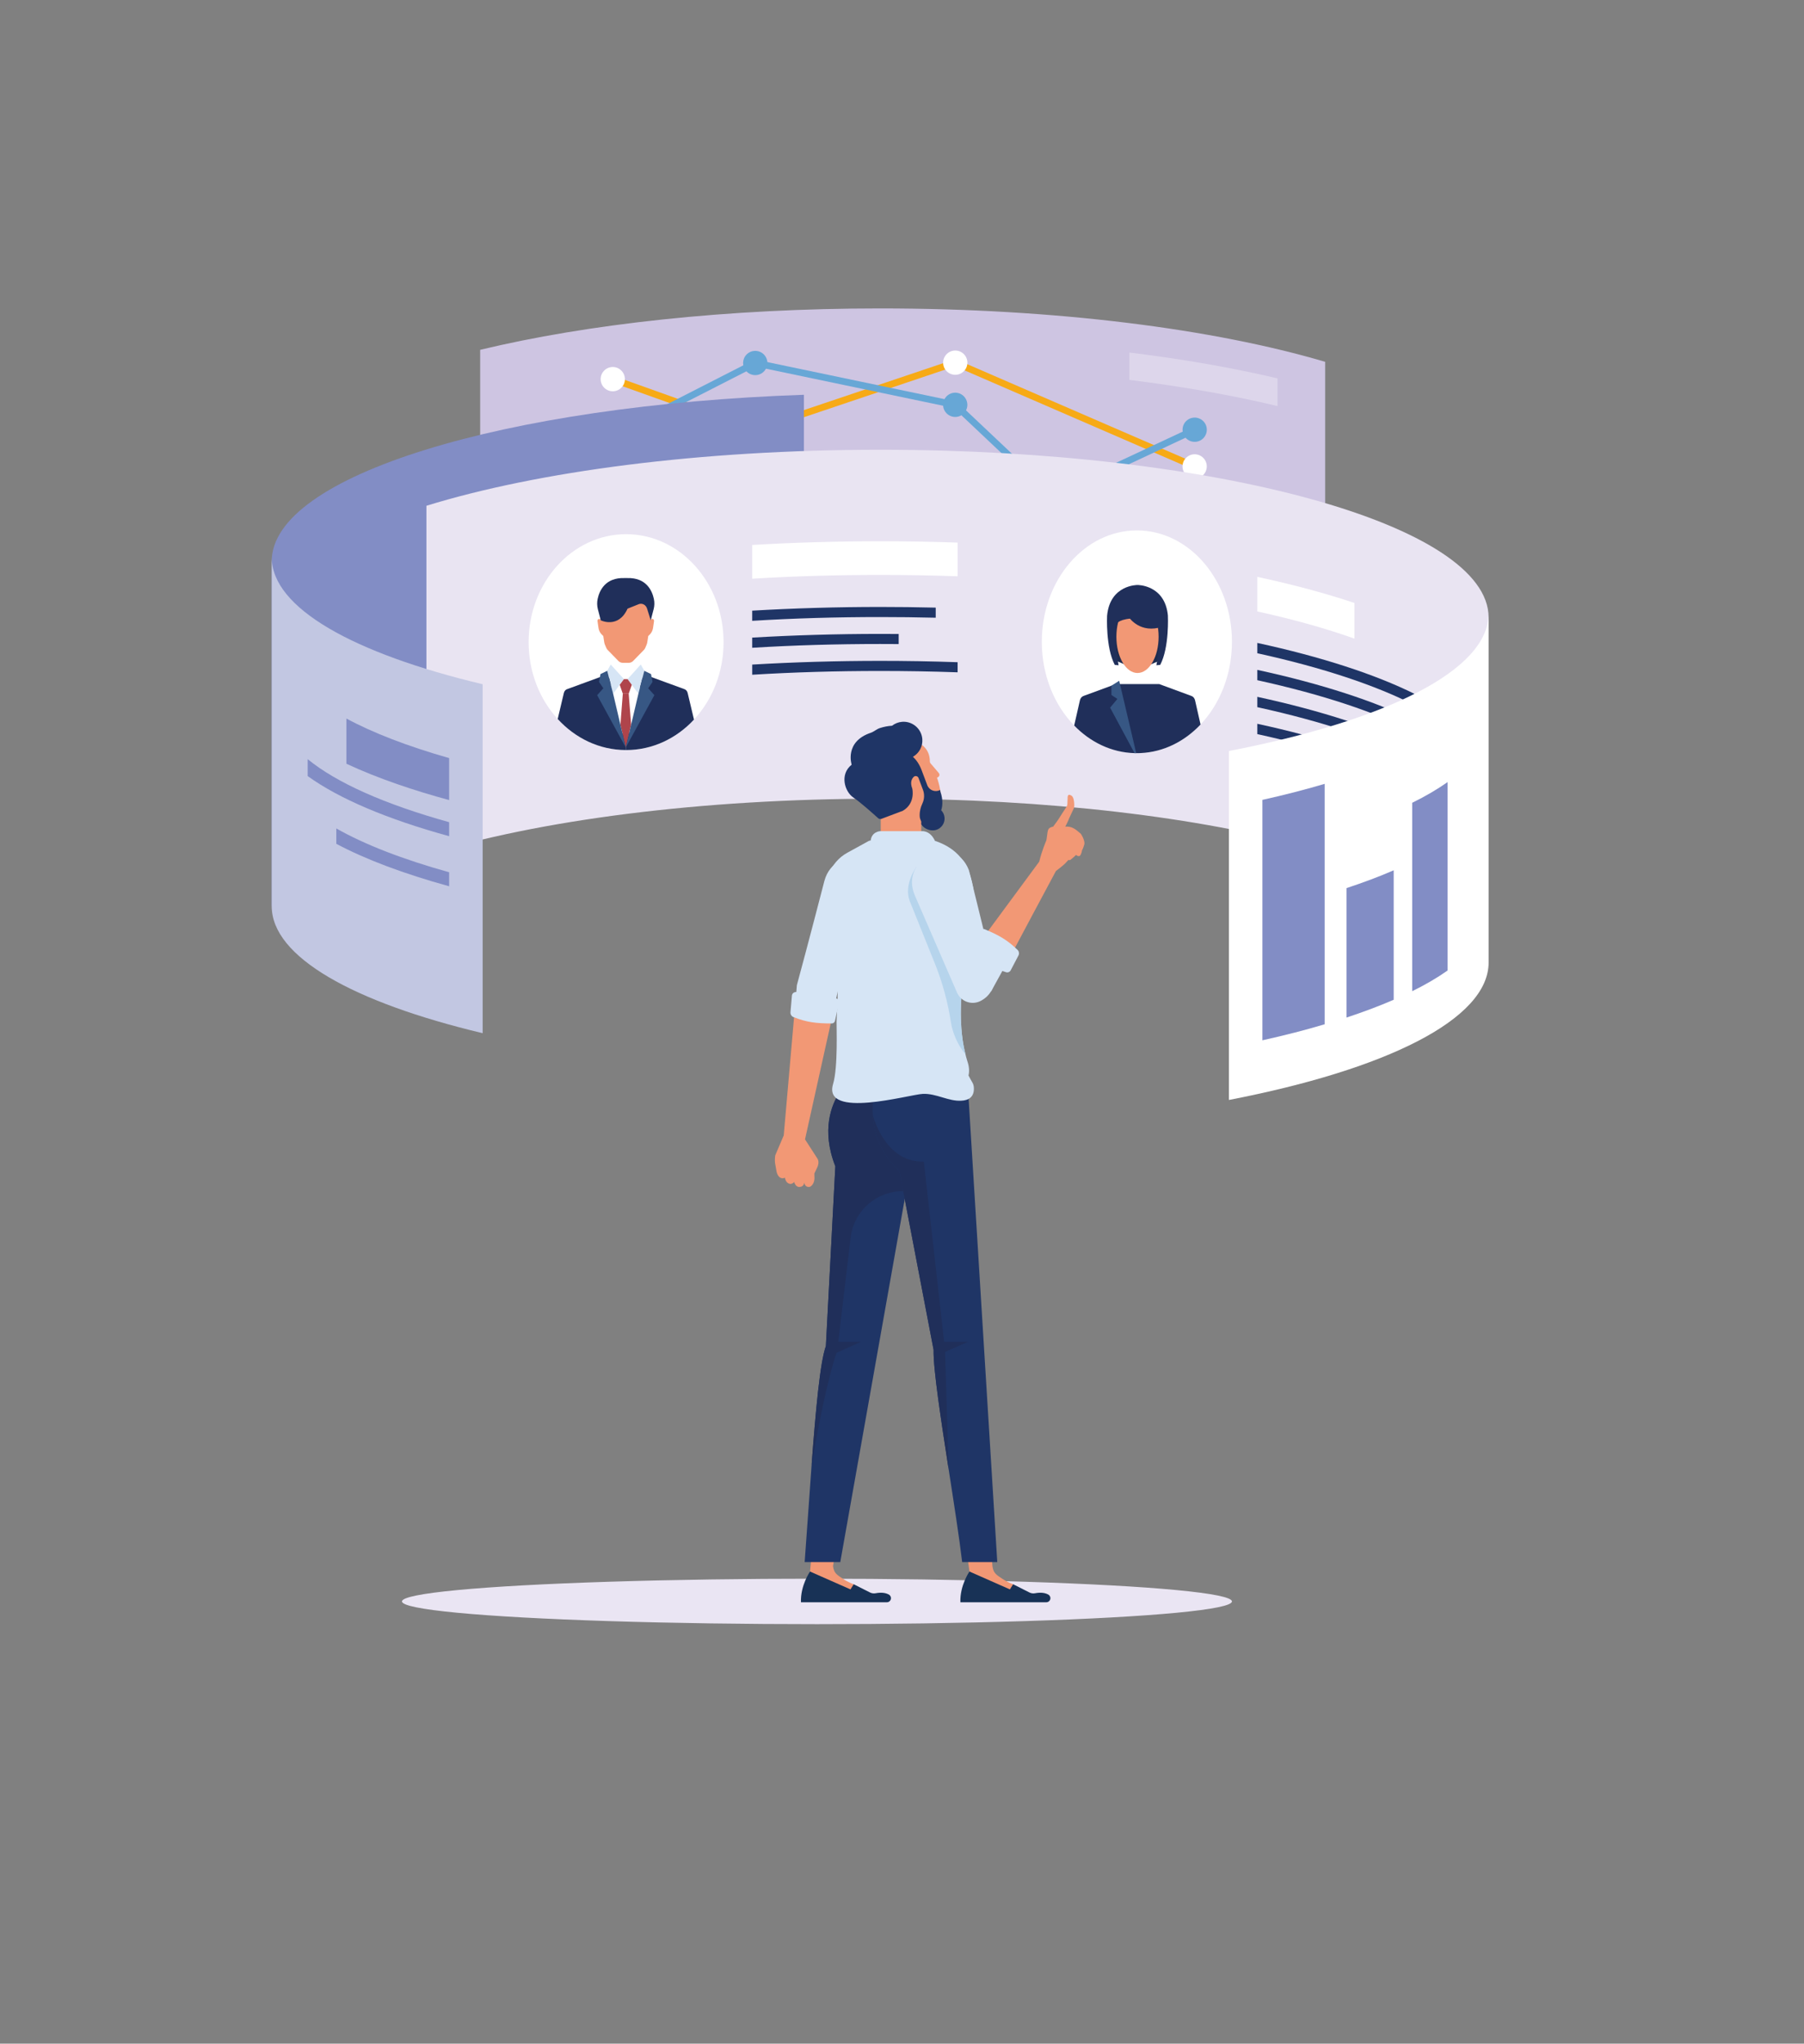 <?xml version="1.0" encoding="UTF-8"?>
<svg xmlns="http://www.w3.org/2000/svg" id="Layer_1" data-name="Layer 1" viewBox="0 0 1233.6 1396.7">
  <rect x="0" y="0" width="1233.6" height="1396.7" fill="#808080" stroke="none"/>
  <defs>
    <style>
      .cls-1 {
        fill: #cec5e2;
      }

      .cls-1, .cls-2, .cls-3, .cls-4, .cls-5, .cls-6, .cls-7, .cls-8, .cls-9, .cls-10, .cls-11, .cls-12, .cls-13, .cls-14, .cls-15, .cls-16, .cls-17, .cls-18, .cls-19 {
        stroke-width: 0px;
      }

      .cls-2 {
        fill: #183256;
      }

      .cls-3 {
        fill: #c2c7e2;
      }

      .cls-4 {
        fill: #f29875;
      }

      .cls-5 {
        fill: #67a7d6;
      }

      .cls-6 {
        fill: #828dc5;
      }

      .cls-7 {
        fill: none;
      }

      .cls-8 {
        fill: #1f3566;
      }

      .cls-9, .cls-19 {
        fill: #fff;
      }

      .cls-10 {
        fill: #e9e4f2;
      }

      .cls-11 {
        fill: #d6e5f5;
      }

      .cls-12 {
        fill: #202f5a;
      }

      .cls-13 {
        fill: #f7aa16;
      }

      .cls-14 {
        fill: #1e2b4f;
      }

      .cls-15 {
        fill: #375784;
      }

      .cls-16 {
        fill: #eae5f3;
      }

      .cls-17 {
        fill: #b6d4ec;
      }

      .cls-18 {
        fill: #af444b;
      }

      .cls-19 {
        opacity: .3;
      }
    </style>
  </defs>
  <path class="cls-4" d="m550.48,778.7l19.37-87.33-26.09-4.97-7.83,89.58-5.77,13.53s-.56,2.65-.11,5.68l.99,5.6s1.12,5.92,5.75,4.13c0,0,.28,3.48,3.24,4.16.37.08.75.08,1.12-.03.55-.15,1.36-.5,1.89-1.27,0,0,1.04,4.22,4.43,3.3,0,0,2.28-.25,2.49-2.93,0,0,.28,3.65,3.86,2.95,0,0,2.84-1.1,3.13-5.6l-.08-3.5,1.97-4.15s1.94-3.71-.07-6.34l-8.27-12.81Z"></path>
  <path class="cls-11" d="m603.38,611.63c8.63-26.97-32.46-36.17-39.65-9.59,0,0-11.64,44.96-18.8,71.18l-1.15,13.19,26.09,4.97,3.15-14.63c11.91-25.34,30.37-65.1,30.38-65.12Z"></path>
  <path class="cls-11" d="m542.6,695.13c-1.35-.53-2.18-1.89-2.06-3.33l.98-11.35c.11-1.29,1.12-2.31,2.4-2.44,11.9-1.19,18.86.43,29.03,4.79.7.3,1.09,1.06.93,1.8l-2.9,13.08c-.23,1.04-1.15,1.77-2.21,1.78-10.64,0-17.34-.84-26.16-4.34Z"></path>
  <path class="cls-1" d="m906.16,247.28c-75.95-22.44-184.14-36.5-304.3-36.5-104.75,0-200.38,10.69-273.52,28.3v238.48c73.14-17.61,168.77-28.3,273.52-28.3,120.15,0,228.35,14.05,304.3,36.5v-238.48Z"></path>
  <polygon class="cls-13" points="816.03 320.9 653.12 250.32 516.41 296.35 418.26 261.31 419.8 256.97 516.46 291.47 653.32 245.39 654.14 245.74 817.86 316.67 816.03 320.9"></polygon>
  <circle class="cls-5" cx="816.94" cy="293.68" r="8.29" transform="translate(31.61 663.68) rotate(-45)"></circle>
  <circle class="cls-9" cx="816.94" cy="318.78" r="8.29" transform="translate(319 1040.63) rotate(-76.72)"></circle>
  <circle class="cls-5" cx="719.54" cy="339.27" r="8.29"></circle>
  <circle class="cls-5" cx="653.22" cy="276.68" r="8.29" transform="translate(233.86 848.86) rotate(-76.72)"></circle>
  <circle class="cls-9" cx="653.22" cy="247.86" r="8.29" transform="translate(16.06 534.49) rotate(-45)"></circle>
  <circle class="cls-5" cx="516.44" cy="248.09" r="8.29" transform="translate(155.66 693.16) rotate(-76.63)"></circle>
  <circle class="cls-18" cx="516.44" cy="293.91" r="8.29" transform="translate(-56.57 451.26) rotate(-45)"></circle>
  <circle class="cls-5" cx="419.03" cy="297.83" r="8.29"></circle>
  <circle class="cls-9" cx="419.03" cy="259.14" r="8.29" transform="translate(-48.57 414.36) rotate(-50.1)"></circle>
  <polygon class="cls-5" points="719.1 342.02 652.11 278.8 516.76 250.51 420.08 299.88 417.98 295.77 516.11 245.67 654.33 274.56 719.98 336.52 815.97 291.6 817.92 295.77 719.1 342.02"></polygon>
  <path class="cls-6" d="m549.74,269.8c-205.18,7.07-363.93,55.3-363.93,113.74v238.48c0-58.45,158.75-106.68,363.93-113.74v-238.48Z"></path>
  <path class="cls-10" d="m601.87,307.37c-123.34,0-234.09,14.8-310.28,38.29v238.48c76.19-23.49,186.94-38.29,310.28-38.29,229.78,0,416.06,51.32,416.06,114.64v-238.48c0-63.31-186.27-114.64-416.06-114.64Z"></path>
  <ellipse class="cls-16" cx="558.65" cy="1094.46" rx="283.77" ry="15.54"></ellipse>
  <g>
    <path class="cls-4" d="m578.26,1019.45l-8.64,50.9c.66,4.97,2.85,5.98,6.81,8.67,3.63,2.46,7.35,3.69,7.35,3.69l2.86,6.93h-7.78l-24.95-15.62,5.12-54.57h19.24Z"></path>
    <path class="cls-2" d="m553.91,1074.02s-6.64,9.57-6.2,21.01h58.75c1.28,0,2.39-.86,2.71-2.1.32-1.24-.24-2.54-1.36-3.15-1.98-1.09-4.86-1.7-9.06-.9-1.29.25-2.64.06-3.81-.53l-11.17-5.63-2.2,3.52-27.67-12.21Z"></path>
  </g>
  <path class="cls-8" d="m630.16,754.86l-7.48,42.13-3.08,17.17-45.01,253.42h-24.35c1.62-21.42,3.13-44.65,4.75-66.42,2.78-37.33,5.76-70.16,9.75-81.22l6.47-122.85c-9.85-25.05-2.37-42.33,2.63-50.11l.4-8.08.35-6.36,55.56,22.33Z"></path>
  <path class="cls-12" d="m622.68,796.99l-3.08,17.17c-18.94-1.21-35.66,12.63-37.93,31.67l-8.44,71.17h15.56l-16.82,7.58c-7.48,23.08-14.04,59.4-16.97,76.58,2.78-37.33,5.76-70.16,9.75-81.22l6.47-122.85c-9.85-25.05-2.37-42.33,2.63-50.11l.4-8.08,44.85,15.2,3.59,42.88Z"></path>
  <g>
    <path class="cls-4" d="m674.66,1019.45l3.98,50.9c.66,4.97,2.85,5.98,6.81,8.67,3.63,2.46,7.35,3.69,7.35,3.69l2.86,6.93h-7.78l-24.95-15.62-7.51-54.57h19.24Z"></path>
    <path class="cls-2" d="m662.93,1074.02s-6.64,9.57-6.2,21.01h58.75c1.28,0,2.39-.86,2.71-2.1.32-1.24-.24-2.54-1.36-3.15-1.98-1.09-4.86-1.7-9.06-.9-1.29.25-2.64.06-3.81-.53l-11.17-5.63-2.2,3.52-27.67-12.21Z"></path>
  </g>
  <path class="cls-8" d="m681.93,1067.58h-23.99c-2.02-17.07-5.66-40.31-9.24-63.39-5.3-34.35-10.56-68.39-10.3-81.73l-23.39-122.14c-13.54-12.27-17.53-26.87-18.18-38.14-.66-10.86,1.77-18.69,1.77-18.69l62.74-7.83c.2-.56.4,2.12.51,4.85.15,2.63.25,5.25.35,7.98l19.75,319.08Z"></path>
  <path class="cls-12" d="m646.27,923.93l2.42,80.26c-5.3-34.35-10.56-68.39-10.3-81.73l-23.39-122.14c-13.54-12.27-17.53-26.87-18.18-38.14,2.02,6.97,10.96,32.23,34.9,31.72l13.89,123.1h16.42l-15.76,6.92Z"></path>
  <path class="cls-4" d="m643.19,550.92l-.05-6.41-.05-3.27c-.09-.48-.12-.92-.2-1.35-.47-3.03-1.25-5.79-2.15-8.41l.65-.33c.5-.25.87-.72.98-1.28.11-.55-.04-1.13-.4-1.56l-5.69-6.67c-.28-.33-.43-.74-.43-1.17.06-9.97-8-12.78-8-12.78l-1.03,2.7c-.36-.33-.74-.71-1.09-1.01-3.72-3.23-6.55-4.8-6.55-4.8l-15.93,18.99-.46,17.25-.54,18.94v.04s0,12.81,0,12.81l27.7,4.29v-14l13.24-11.97Z"></path>
  <path class="cls-8" d="m643.6,553.77c1.39-4.07.68-8.34.09-10.68-.32-1.17-.6-1.85-.6-1.85-.08-.48-.12-.92-.2-1.35-1.59.86-3.47.99-5.16.35-1.69-.63-3.03-1.96-3.66-3.65-1.78-4.73-3.86-10.24-3.86-10.24-1.63-4.32-3.81-7.2-5.93-9.13,4.18-2.41,6.84-7.05,6.41-12.18-.59-7.07-6.81-12.32-13.88-11.73-2.58.22-4.9,1.19-6.8,2.67-2.89.17-5.8.77-8.36,1.61-2.2.71-4.04,2.46-6.06,3.16-18.46,6.15-13.21,21.86-13.21,21.86-8.38,6.63-4.78,18.41,1.13,22.42,4.92,3.3,13.97,11.44,16.98,14.15.48.45,1.16.61,1.77.56.18-.01.35-.07.52-.13l14.54-5.47c8.95-5.17,6.51-15.19,6.51-15.19-1.64-4.29-.38-6.69,1.01-8.05.49-.44,1.19-.63,1.82-.46.68.16,1.2.61,1.43,1.25l3.07,8.15c1.09,2.96.97,6.25-.34,9.1-2.86,6.04-1.7,10.36-1.7,10.36l.85,2.27c.09.32-.14.62-.02.92v.75h0c1.49,2.76,5.19,4.53,8.52,4.25,4.47-.37,7.8-4.3,7.42-8.78-.16-1.95-1.03-3.66-2.29-4.96Z"></path>
  <path class="cls-11" d="m595.38,574.46v1.14c0,2.63,44.22,1.78,43.88-1.17l-.02-.06c-1.04-1.85-2.98-5.64-7.75-6.3-.05-.01-.09-.01-.14-.03h-29.49s-5.79.27-6.47,6.42Z"></path>
  <path class="cls-11" d="m664.81,739.61c.66,1.06,1.01,2.27,1.11,3.49.51,6.92-3.99,8.94-8.44,9.14-8.84.61-17.12-5.05-26.42-4.65-9.04.35-68.75,17.63-61.37-6.82,3.43-11.47,2.27-39.35,2.37-42.73.46-12.88,2.38-23.84-2.78-35.66-9.29-21.16-14.09-66.42,10.15-79.61l14.9-8.18.61-.05c6.26-2.73,13.29-2.68,22.12-2.88.5-.05,1.06-.05,1.62-.05,1.57-.2,4.24-.2,5.81-.05,14.8,1.62,28.49,6.57,35.66,19.19,1.47,2.42,2.58,5.05,3.44,7.98,5.91,19.65,1.77,37.38-2.12,56.12-.1.51-.2.96-.3,1.41,0,.1-.05.25-.05.35v.05c0,.1-.05.15-.05.25-.05.2-.1.4-.15.66-.05.25-.1.5-.15.81-.55,2.88-1.11,5.76-1.62,8.69-1.56,9.04-2.37,19.4-2.07,29.65.25,8.28,1.21,16.42,3.13,23.84.1.61.3,1.21.45,1.82.25.91.51,1.87.81,2.78,1.36,3.94,1.46,7.22.81,9.85,1.01,1.97,1.92,3.54,2.53,4.6Z"></path>
  <polygon class="cls-11" points="657.31 661.43 677.72 677.58 689.92 655.44 670.36 643.46 657.31 661.43"></polygon>
  <path class="cls-4" d="m739.12,569.86c-3.08-2.53-5.28-4.84-9.35-4.95h-1.32c.55-1.1,1.21-2.2,1.65-3.3.33-.66.66-1.43.88-2.09,0,0,1.93-4.24,3.01-6.42.4-.82.62-1.72.61-2.64,0-1.59-.15-4.03-.92-5.5-.11-.22-.22-.33-.33-.55-.44-.66-1.21-.99-1.98-1.21-.22,0-.55,0-.66.11-.66.33-.66,1.54-.66,2.2,0,.77-.11,1.54-.11,2.31v.33l-.07,1.48c-.03.62-.22,1.21-.56,1.73-1.26,1.92-4.48,6.82-5.48,8.49,0,0-2.09,3.08-3.74,5.17h-.33c-1.32.33-2.09.88-2.09.88-.33.22-.66.55-.88,1.1-.11.11-.11.22-.11.33-.44,1.21-.55,2.86-.55,2.86l-.55,3.85-.22.66s-2.97,6.82-4.73,14.19l-40.25,54.54,19.57,11.99s31.89-59.93,32.11-60.15c.11-.11,5.39-3.96,7.04-5.94l1.54-1.65c.11,0,.22.11.33.11.11.11.22.11.33.11s.11,0,.22-.11c.11,0,.22,0,.33-.11.11-.11.22-.11.22-.11l2.64-2.2v-.11l1.21-.99c.44.55.99.77,1.43.77.33.11.66.11.99-.11,0-.11.11-.11.11-.11,1.1-.99,1.43-3.63,1.43-3.63.77-1.43,1.32-3.08,1.54-3.96.11-.44.11-.66.11-.66.22-2.53-2.09-6.27-2.42-6.71Z"></path>
  <path class="cls-17" d="m661.07,656.92l-.35-.25c-.05.2.1.56.2.91-.05.25-.1.5-.15.81-.55,2.88-1.11,5.76-1.62,8.69-1.56,9.04-2.37,19.4-2.07,29.65.25,8.28,1.21,16.42,3.13,23.84-5.51-6.47-8.99-15.31-10-22.12-2.07-13.59-5.71-26.87-10.81-39.65l-17.33-43.04c-4.34-11.42,4.75-23.59,4.75-23.59l34.35,64.1.71,1.26-.81-.61Z"></path>
  <path class="cls-11" d="m671.77,683.39c6.5-3.9,9.7-11.56,7.91-18.93-6.61-27.21-17.14-69.76-17.15-69.78-10.18-26.42-47.97-7.83-36.91,17.38,0,0,18.02,41.57,28.79,66.28,1.35,3.1,3.97,5.46,7.19,6.49,3.22,1.03,6.72.62,9.62-1.12l.55-.33Z"></path>
  <path class="cls-11" d="m695.81,649.17c1.03,1.01,1.29,2.58.61,3.87l-5.29,10.09c-.6,1.14-1.92,1.69-3.16,1.32-11.44-3.5-17.23-7.68-24.92-15.64-.53-.55-.6-1.4-.16-2.02l7.74-10.94c.61-.87,1.75-1.19,2.73-.78,9.81,4.1,15.67,7.48,22.45,14.11Z"></path>
  <g>
    <path class="cls-9" d="m654.83,370.82v23.03c-18.01-.64-35.78-.92-52.96-.92-29.61,0-59,.83-87.5,2.58v-23.07c28.55-1.66,57.94-2.53,87.5-2.53,17.18,0,35,.28,52.96.92Z"></path>
    <path class="cls-8" d="m639.86,415.26v6.91c-12.9-.32-25.61-.46-38-.46-29.57,0-59,.83-87.5,2.58v-6.95c28.51-1.66,57.94-2.53,87.5-2.53,12.39,0,25.1.14,38,.46Z"></path>
    <path class="cls-8" d="m614.53,433.27v6.91c-4.24-.05-8.47-.05-12.67-.05-29.57,0-59,.83-87.5,2.58v-6.95c28.51-1.66,57.94-2.53,87.5-2.53,4.19,0,8.43,0,12.67.05Z"></path>
    <path class="cls-8" d="m654.83,452.57v6.91c-17.96-.64-35.78-.92-52.96-.92-29.57,0-59,.83-87.5,2.58v-6.95c28.51-1.66,57.94-2.53,87.5-2.53,17.18,0,34.96.28,52.96.92Z"></path>
    <path class="cls-7" d="m654.83,470.99v6.91c-17.96-.64-35.78-.92-52.96-.92-29.57,0-59,.83-87.5,2.58v-6.95c28.51-1.66,57.94-2.53,87.5-2.53,17.18,0,34.96.28,52.96.92Z"></path>
  </g>
  <g>
    <path class="cls-9" d="m842.42,438.62c0,22.41-8.28,42.57-21.45,56.52-10.96,11.59-25.29,18.85-41.07,19.54-.39.02-.77.04-1.16.04-.44.02-.89.02-1.33.02h-.44c-.39,0-.77-.02-1.16-.02-15.8-.45-30.19-7.48-41.26-18.87-13.59-13.94-22.15-34.43-22.15-57.23,0-42.04,29.11-76.12,65.01-76.12s65.01,34.08,65.01,76.12Z"></path>
    <path class="cls-12" d="m820.96,495.14c-10.96,11.59-25.29,18.85-41.07,19.54-.39.02-.77.04-1.16.04-.44.02-.89.02-1.33.02h-.44c-.39,0-.77-.02-1.16-.02-15.8-.45-30.19-7.48-41.26-18.87l3.92-17.23c.32-1.41,1.23-2.54,2.42-2.97l19.14-7.03.04-.02,2.89-1.07h29.77l2.85,1.05,19.19,7.07c1.19.43,2.12,1.56,2.43,2.97l3.75,16.51Z"></path>
    <g>
      <polygon class="cls-14" points="762.81 451.41 773.9 456.19 765.4 412.72 760.04 436.2 762.81 451.41"></polygon>
      <polygon class="cls-14" points="793.16 451.41 782.07 456.19 791.23 419.05 795.94 436.2 793.16 451.41"></polygon>
      <ellipse class="cls-4" cx="777.84" cy="435.17" rx="14.45" ry="24.78"></ellipse>
      <path class="cls-12" d="m798.64,420.82c-1.97-21.28-20.8-21.02-20.8-21.02,0,0-18.83-.26-20.8,21.02,0,0-1.09,21.53,5.25,33.58l2.63.26s-3.72-19.22-.88-28.71c0,0,.88-3.08,13.79-3.59,12.92.51,13.79,3.59,13.79,3.59,2.85,9.48-.88,28.71-.88,28.71l2.63-.26c6.35-12.05,5.25-33.58,5.25-33.58Z"></path>
    </g>
    <path class="cls-12" d="m772.26,422.25s7.59,11.07,22.48,6.07l-6.46-12.86-16.02,6.79Z"></path>
    <path class="cls-15" d="m776.97,514.74c-.39,0-.77-.02-1.16-.02l-16.69-31.09,4.96-5.97-4.05-2.67v-6.38l.04-.02,5.25-3.34.54,2.28,11.1,47.21Z"></path>
  </g>
  <g>
    <path class="cls-9" d="m494.79,438.84c0,20.77-7.76,39.53-20.24,52.95-11.99,12.9-28.37,20.83-46.42,20.83h-.23c-18.14-.06-34.57-8.15-46.54-21.23-12.26-13.38-19.88-31.98-19.88-52.55,0-40.74,29.84-73.77,66.65-73.77s66.65,33.03,66.65,73.77Z"></path>
    <path class="cls-12" d="m427.9,467.4v45.21c-18.14-.06-34.57-8.15-46.54-21.23l4.22-17.81c.29-1.21,1.11-2.21,2.21-2.58l22.44-8.21,2.33-.85,3.91,1.39,1.15.42,6.54,2.33.84.3,2.89,1.03Z"></path>
    <path class="cls-12" d="m474.55,491.78c-11.99,12.9-28.37,20.83-46.42,20.83h-.23v-45.21l2.89-1.03h.02l.83-.3,6.54-2.33,1.15-.42,3.91-1.39,2.35.85,22.44,8.21c1.08.38,1.9,1.37,2.19,2.58l4.33,18.2Z"></path>
    <polygon class="cls-9" points="423.77 501.18 432.04 501.18 441.49 474.11 432.04 464.66 423.77 464.66 415.23 469.12 423.77 501.18"></polygon>
    <path class="cls-4" d="m446.34,423c-.56-.14-1.12.2-1.34.77.12-.79.19-1.58.19-2.38v-5.92l-17.28-17.64-17.28,17.64v5.92c0,.8.07,1.59.19,2.38-.22-.58-.77-.92-1.34-.77-.61.15-1,.8-.9,1.48l.67,4.64c.26,1.78,1.06,3.4,2.29,4.59l.98.95.67,4.29c.09.57.25,1.13.47,1.66l.87,2.07c.24.57.58,1.08.99,1.51l7.31,7.5c.81.83,1.87,1.29,2.98,1.29h4.19c1.1,0,2.17-.46,2.98-1.29l7.31-7.5c.42-.43.75-.94.99-1.51l.87-2.07c.22-.53.38-1.09.47-1.66l.67-4.29.98-.95c1.22-1.19,2.03-2.81,2.29-4.59l.67-4.64c.1-.68-.29-1.33-.9-1.48Z"></path>
    <polygon class="cls-11" points="417.63 454.15 415.23 458.45 419.27 474.11 426.67 464.13 417.63 454.15"></polygon>
    <polygon class="cls-11" points="438.18 454.15 440.59 458.45 436.55 474.11 429.14 464.13 438.18 454.15"></polygon>
    <polygon class="cls-18" points="429.14 464.13 427.91 464.13 426.67 464.13 423.77 468.03 425.89 474.11 427.91 474.11 429.92 474.11 432.04 468.03 429.14 464.13"></polygon>
    <polygon class="cls-18" points="429.92 474.11 427.91 474.11 425.89 474.11 424.25 495.3 427.91 510.87 431.57 495.3 429.92 474.11"></polygon>
    <path class="cls-12" d="m446.97,416.36c.6-2.29.66-4.72.16-7.03-1.2-5.64-5.18-14.66-18.28-14.27-.62.02-1.27.02-1.89,0-13.11-.39-17.08,8.62-18.29,14.27-.49,2.32-.43,4.75.16,7.03l1.98,7.59s12.03,5.94,18.32-7.97h0l7.63-3.06c1.12-.45,2.35-.38,3.43.18,1.07.57,1.9,1.59,2.29,2.83l2.5,8.02,1.98-7.59Z"></path>
    <polygon class="cls-15" points="415.23 458.45 410.62 460.69 409.62 466.07 412.58 470.38 408.35 475.1 427.91 510.87 419.27 474.11 415.23 458.45"></polygon>
    <polygon class="cls-15" points="440.59 458.45 445.19 460.69 446.2 466.07 443.24 470.38 447.47 475.1 427.91 510.87 436.55 474.11 440.59 458.45"></polygon>
  </g>
  <g>
    <path class="cls-9" d="m926.18,412.09v24.36c-19.43-6.91-41.73-13.17-66.41-18.56v-23.63c24.32,5.2,46.56,11.19,66.41,17.82Z"></path>
    <path class="cls-8" d="m967.63,474.4v7.74c-26.44-13.68-63.51-25.97-107.86-35.69v-7.05c43.84,9.49,80.87,21.55,107.86,35Z"></path>
    <path class="cls-8" d="m967.63,492.82v7.74c-26.44-13.68-63.51-25.97-107.86-35.69v-7.05c43.84,9.49,80.87,21.55,107.86,35Z"></path>
    <path class="cls-8" d="m967.63,511.24v7.74c-26.44-13.68-63.51-25.97-107.86-35.69v-7.05c43.84,9.49,80.87,21.55,107.86,35Z"></path>
    <path class="cls-8" d="m967.63,529.66v7.74c-26.44-13.68-63.51-25.97-107.86-35.69v-7.05c43.84,9.49,80.87,21.55,107.86,35Z"></path>
  </g>
  <path class="cls-7" d="m307.12,630.34v9.58c-42.42-11.65-75.25-25.61-96.71-41.08v-11.61c19.67,16.12,52.64,30.81,96.71,43.11Z"></path>
  <g>
    <path class="cls-3" d="m330.05,467.63c-88.29-21.02-144.24-52.08-144.24-86.75v238.48c0,34.67,55.95,65.73,144.24,86.75v-238.48Z"></path>
    <path class="cls-6" d="m307.12,518.1v28.69c-23.07-6.26-48.08-14.46-70.23-24.82v-30.9c18.01,9.76,41.82,18.93,70.23,27.03Z"></path>
    <path class="cls-6" d="m307.12,561.9v9.58c-42.42-11.65-75.25-25.61-96.71-41.08v-11.56c19.67,16.12,52.64,30.81,96.71,43.06Z"></path>
    <path class="cls-6" d="m307.12,596.12v9.58c-31.09-8.57-57.06-18.33-77.14-29.01v-10.5c19.39,11.01,45.41,21.09,77.14,29.94Z"></path>
  </g>
  <path class="cls-9" d="m840.35,513.26v238.48c107.34-20.73,177.58-55.05,177.58-93.91v-238.48c0,38.86-70.24,73.18-177.58,93.91Z"></path>
  <g>
    <path class="cls-6" d="m905.83,535.7v164.32c-13.26,3.96-27.49,7.6-42.6,10.96v-164.32c15.11-3.36,29.34-7,42.6-10.96Z"></path>
    <path class="cls-6" d="m989.88,534.5v128.77c-6.91,4.88-15.01,9.63-24.18,14.14v-128.77c9.16-4.51,17.27-9.26,24.18-14.14Z"></path>
    <path class="cls-6" d="m953.03,594.79v88.47c-9.81,4.28-20.59,8.29-32.24,12.16v-88.47c11.65-3.87,22.43-7.88,32.24-12.16Z"></path>
  </g>
  <path class="cls-19" d="m772.27,240.93v18.69c36.59,4.57,70.82,10.58,101.32,17.92v-18.94c-30.89-7.29-64.97-13.2-101.32-17.67Z"></path>
</svg>
